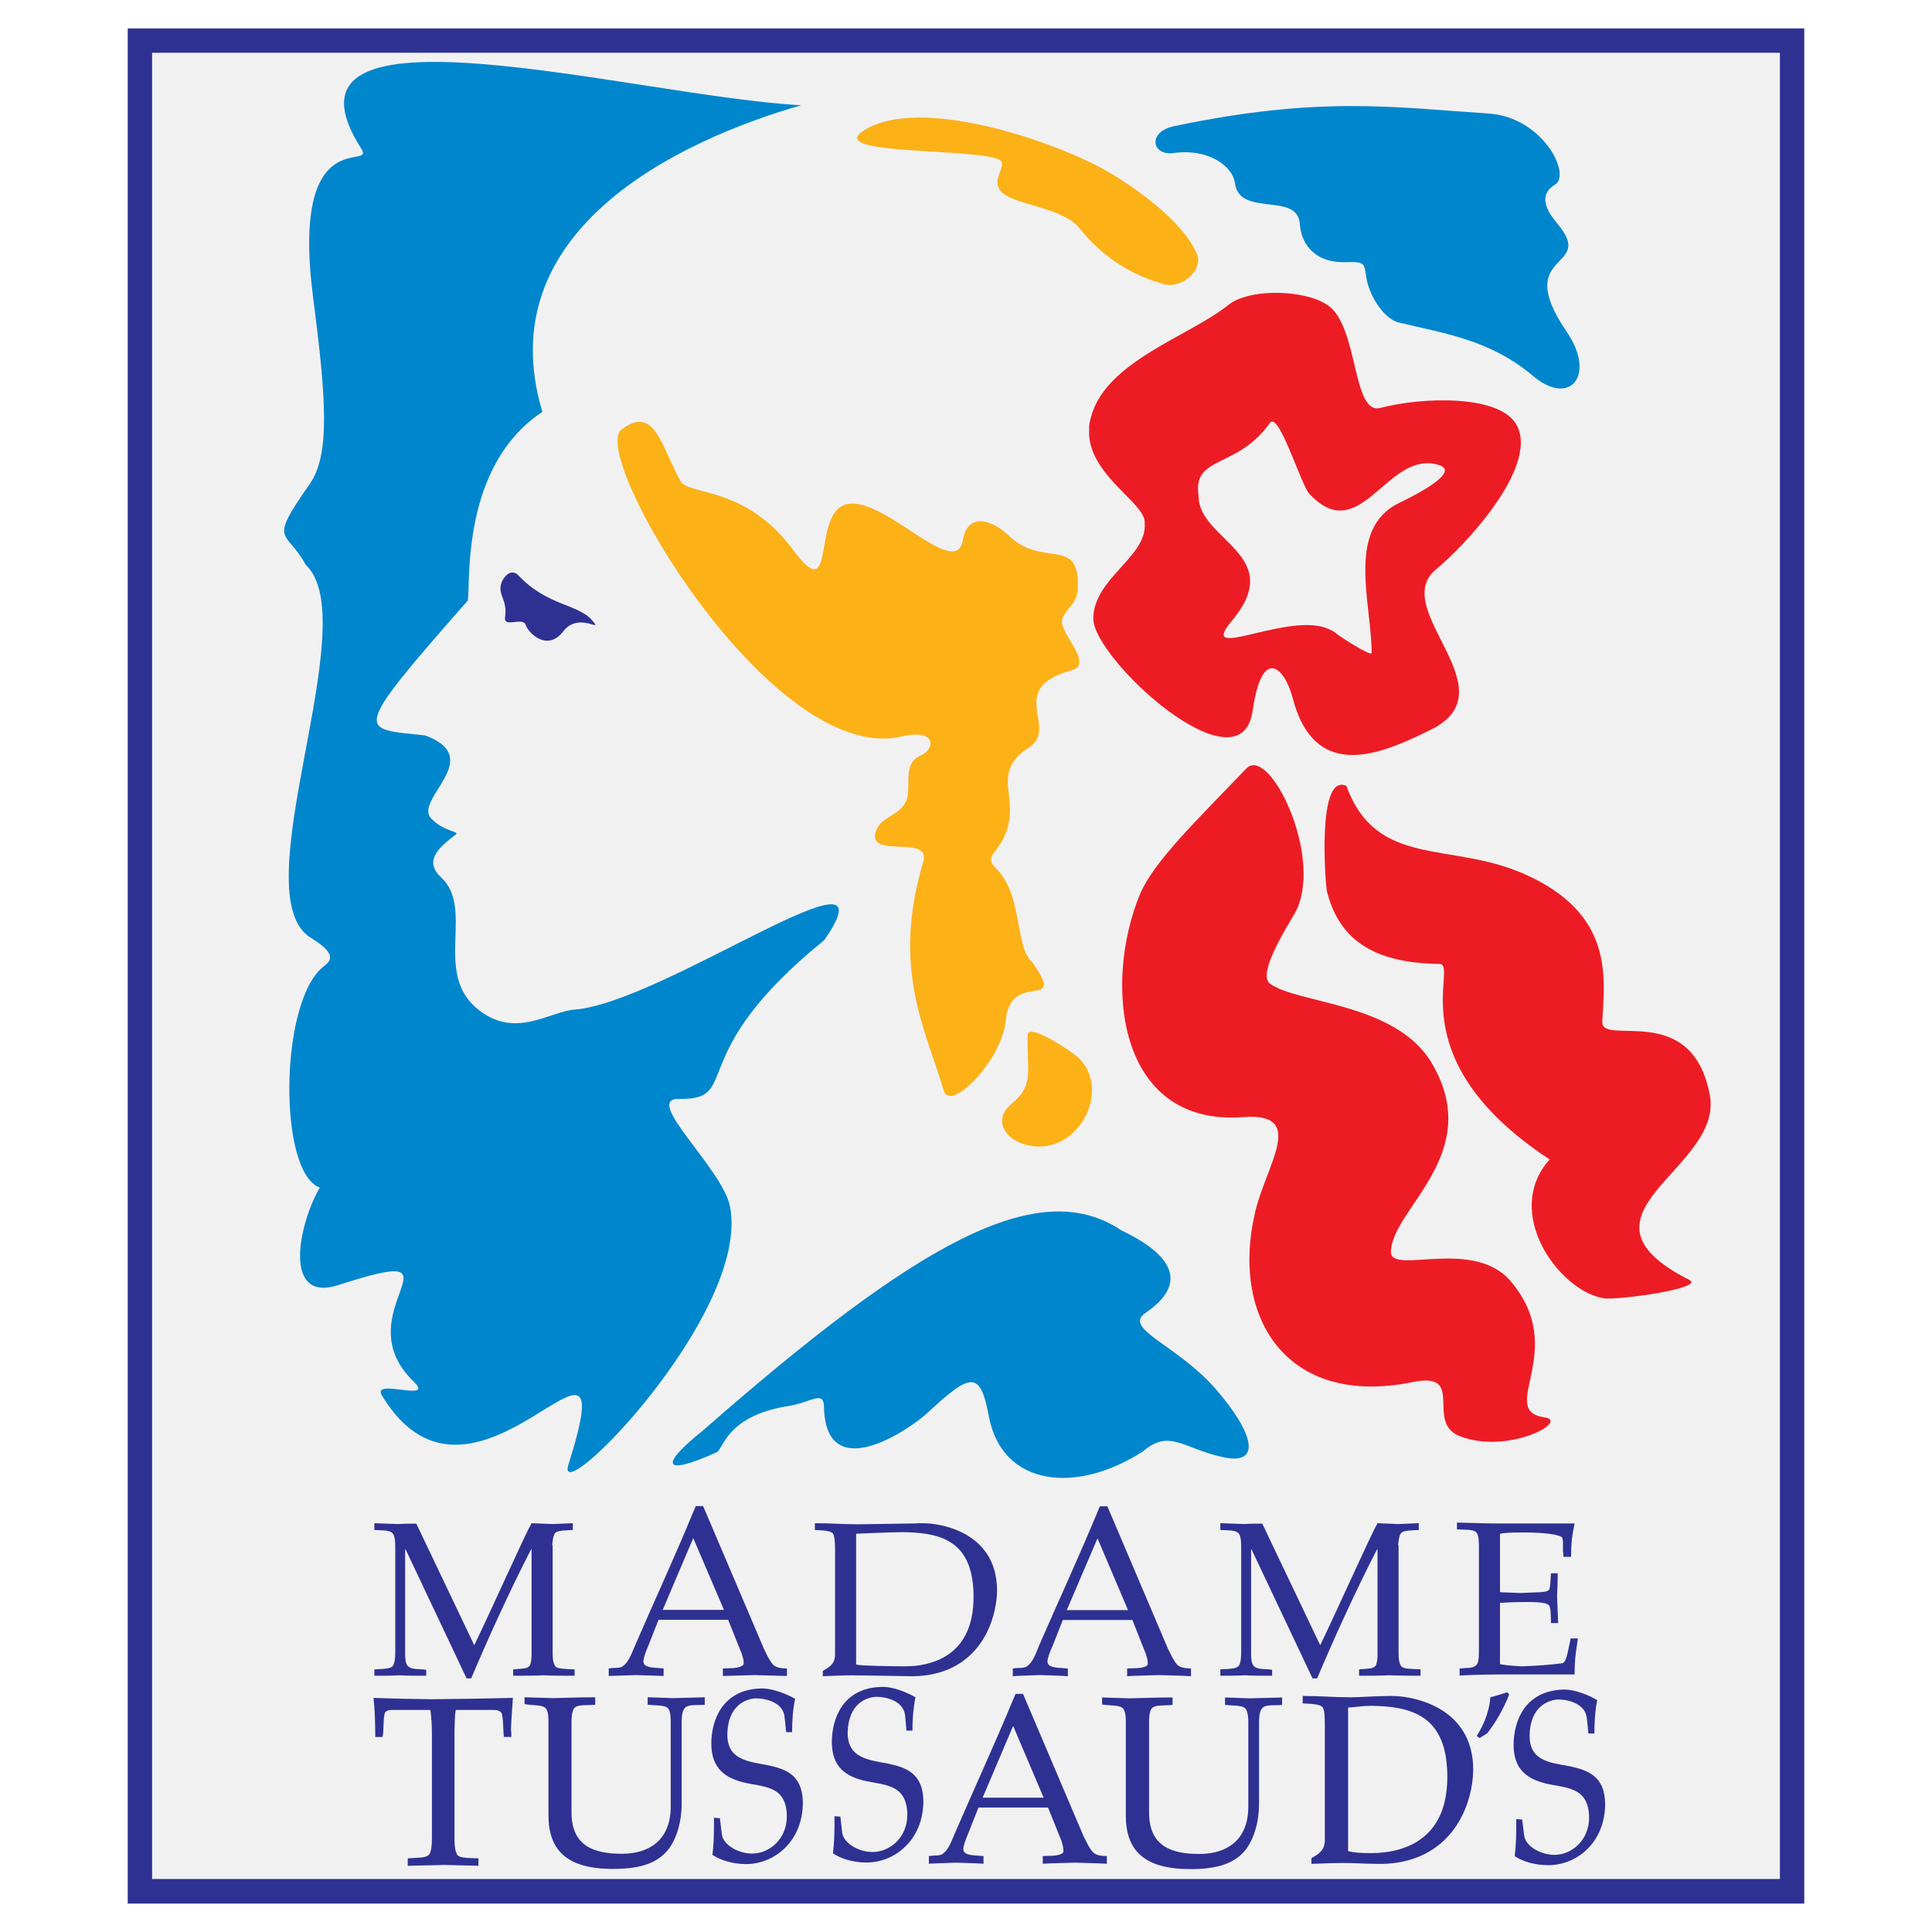 <?xml version="1.0" encoding="utf-8"?>
<!-- Generator: Adobe Illustrator 13.0.0, SVG Export Plug-In . SVG Version: 6.00 Build 14948)  -->
<!DOCTYPE svg PUBLIC "-//W3C//DTD SVG 1.0//EN" "http://www.w3.org/TR/2001/REC-SVG-20010904/DTD/svg10.dtd">
<svg version="1.0" id="Layer_1" xmlns="http://www.w3.org/2000/svg" xmlns:xlink="http://www.w3.org/1999/xlink" x="0px" y="0px"
	 width="192.756px" height="192.756px" viewBox="0 0 192.756 192.756" enable-background="new 0 0 192.756 192.756"
	 xml:space="preserve">
<g>
	<polygon fill-rule="evenodd" clip-rule="evenodd" fill="#FFFFFF" points="0,0 192.756,0 192.756,192.756 0,192.756 0,0 	"/>
	<polygon fill-rule="evenodd" clip-rule="evenodd" fill="#2E3192" points="12.744,2.834 180.012,2.834 180.012,189.922 
		12.744,189.922 12.744,2.834 	"/>
	<polygon fill-rule="evenodd" clip-rule="evenodd" fill="#F1F1F2" points="15.175,5.265 15.175,187.469 177.581,187.469 
		177.581,5.265 15.175,5.265 	"/>
	<path fill-rule="evenodd" clip-rule="evenodd" fill="#0086CC" d="M70.099,142.75c21.33-18.703,33.462-25.578,41.784-19.994
		c4.292,2.037,7.227,4.928,2.408,8.234c-2.32,1.576,3.154,3.176,7.009,7.6c3.832,4.422,4.62,7.664,0.7,6.787
		c-3.92-0.854-5.321-2.824-7.905-0.613c-6.657,4.338-14.104,3.592-15.439-3.459c-0.854-4.576-1.773-4.381-6.11-0.352
		c-1.839,1.709-10.161,7.359-10.336-0.568c-0.022-1.73-1.292-0.461-3.526-0.109c-6.22,0.963-6.504,4.314-7.183,4.621
		C65.96,147.393,65.894,146.102,70.099,142.75L70.099,142.75z"/>
	<path fill-rule="evenodd" clip-rule="evenodd" fill="#0086CC" d="M155.134,18.427c-1.687,1.029-0.832,2.606,0.219,3.854
		c4.073,4.774-4.665,2.606,0.986,10.862c2.912,4.27,0.328,7.49-3.373,4.38c-4.314-3.658-8.979-4.271-13.402-5.343
		c-1.6-0.395-2.979-2.826-3.241-4.446c-0.241-1.423-0.022-1.643-2.102-1.577c-2.782,0.088-4.381-1.555-4.534-3.811
		c-0.24-3.263-6.044-0.613-6.482-4.095c-0.197-1.577-2.519-3.482-6.153-2.979c-2.103,0.285-2.65-2.124,0.132-2.694
		c14.432-3.022,21.812-1.883,31.359-1.248C153.886,11.682,156.82,17.397,155.134,18.427L155.134,18.427z"/>
	<path fill-rule="evenodd" clip-rule="evenodd" fill="#0086CC" d="M79.932,10.5C63.375,9.623,25.884-1.063,36.045,14.835
		c1.467,2.299-7.117-2.957-4.796,14.936c1.314,10.074,1.687,15.614-0.351,18.527c-4.227,6.022-2.343,4.445-0.394,8.059
		c6.044,5.65-6.635,33.178,0.613,37.272c2.76,1.73,1.73,2.343,1.052,2.891c-4.314,3.657-4.402,20.497-0.263,21.964
		c-2.146,3.701-3.723,11.543,1.862,9.725c13.73-4.445,0.219,2.736,7.577,9.701c1.993,2.014-4.314-0.459-3.241,1.314
		c9.263,15.373,24.571-11.957,18.615,6.877c-1.555,4.926,18.176-15.002,16.118-25.711c-0.723-3.789-8.782-10.818-5.103-10.752
		c6.417,0.109,0.219-4.271,14.498-15.834c7.511-10.796-15.943,6.197-24.878,6.92c-2.606,0.197-6.088,3.088-9.876-0.197
		c-4.183-3.657-0.132-9.898-3.46-12.986c-1.687-1.555-0.438-2.869,1.423-4.249c0.525-0.394-1.095-0.219-2.431-1.643
		c-1.752-1.905,5.541-6.044-0.613-8.278c-6.482-0.723-7.622,0.066,4.27-13.446c0.307-1.708-0.744-13.402,7.446-18.833
		C48.703,23.069,67.559,14.069,79.932,10.5L79.932,10.5z"/>
	<path fill-rule="evenodd" clip-rule="evenodd" fill="#2E3192" d="M50.389,61.591c0.263-1.665-0.679-2.234-0.416-3.241
		c0.197-0.81,1.029-1.708,1.752-0.941c2.891,3.065,5.913,2.825,7.336,4.467c1.248,1.423-1.271-0.942-2.869,1.117
		c-1.577,2.058-3.482,0.175-3.745-0.657C52.163,61.525,50.214,62.686,50.389,61.591L50.389,61.591z"/>
	<path fill-rule="evenodd" clip-rule="evenodd" fill="#2E3192" d="M147.552,154.203v10.578c0,0.832-0.088,1.205-0.263,1.336
		c-0.284,0.35-0.898,0.262-1.664,0.35v0.701c1.883-0.109,3.767-0.109,5.649-0.109c1.928,0,3.854,0,5.825,0
		c0-1.709,0.153-2.299,0.328-3.592h-0.723c-0.35,1.707-0.459,2.387-0.854,2.475c-0.897,0.131-2.562,0.264-4.029,0.307
		c-0.941-0.043-1.796-0.131-2.168-0.219v-6.109c0.635-0.045,1.577-0.088,2.431-0.088c0.569,0,1.073,0,1.468,0.043
		c0.328,0.045,0.722,0.045,0.963,0.264c0.22,0.152,0.22,1.182,0.22,1.795h0.723c-0.045-0.854-0.066-1.795-0.11-2.693
		c0.044-0.789,0.065-1.555,0.065-2.277h-0.678c-0.045,0.678-0.045,1.422-0.176,1.619c-0.153,0.219-0.46,0.219-0.811,0.264
		c-0.679,0.045-1.357,0.045-2.08,0.088c-0.701-0.043-1.38-0.043-2.015-0.088v-5.803c0.175-0.109,1.16-0.154,2.256-0.154
		c1.555,0,3.35,0.109,3.897,0.461c0.088,0.043,0.132,0.262,0.132,0.592c0,0.219,0,0.523,0,0.854c0.043,0.174,0.043,0.35,0.043,0.525
		h0.768c0-1.379,0.087-2.059,0.35-3.328c-0.898,0-1.84,0-2.781,0c-1.796,0-3.548,0-5.431,0c-1.16-0.045-2.321-0.045-3.526-0.088
		v0.678c0.921,0.045,1.599,0,1.884,0.264C147.508,153.043,147.552,153.699,147.552,154.203L147.552,154.203z"/>
	<path fill-rule="evenodd" clip-rule="evenodd" fill="#2E3192" d="M126.922,167.189v-0.592c-0.635-0.131-1.445,0.045-1.839-0.393
		c-0.219-0.219-0.263-0.723-0.263-1.25v-10.379h0.044l6.088,12.877h0.46c1.444-3.439,3.811-8.695,5.979-12.877h0.044v10.51
		c0,0.439-0.065,0.943-0.197,1.119c-0.264,0.307-0.701,0.262-1.643,0.35v0.635c1.029,0,2.015,0,3-0.043
		c0.285,0,0.569,0.021,0.854,0.021c0.744,0.021,1.511,0.021,2.277,0.021v-0.635c-0.854-0.043-1.664-0.043-1.883-0.264
		c-0.22-0.262-0.307-0.678-0.307-1.291v-10.73c0,0,0-0.088-0.044-0.176c0.044-0.328,0.087-0.854,0.263-1.096
		c0.219-0.35,1.248-0.307,1.795-0.35v-0.68c-0.679,0.045-1.335,0.045-1.971,0.088c-0.043,0-0.087,0-0.131,0
		c-0.679-0.043-1.314-0.043-2.015-0.088c-0.724,1.271-3.745,8.082-5.716,12.176l-5.782-12.131c-0.591,0-1.204,0-1.795,0.043
		c-0.811-0.043-1.577-0.043-2.388-0.088v0.68c0.767,0.043,1.489,0,1.796,0.307c0.197,0.197,0.284,0.635,0.284,1.314v10.686
		c0,0.57-0.087,1.031-0.24,1.25c-0.175,0.262-0.789,0.307-1.84,0.35v0.635c0.854,0,1.621,0,2.431-0.043
		C125.039,167.189,125.894,167.189,126.922,167.189L126.922,167.189z"/>
	<path fill-rule="evenodd" clip-rule="evenodd" fill="#2E3192" d="M74.004,165c0.087,0.285,0.197,0.59,0.197,0.875
		c0,0.111,0,0.197-0.065,0.242c-0.394,0.395-1.577,0.307-2.015,0.35v0.744c1.139-0.043,2.168-0.043,3.197-0.088
		c1.029,0.045,2.081,0.045,3.197,0.088v-0.744c-0.372,0-0.941-0.043-1.27-0.285c-0.416-0.307-0.898-1.422-1.029-1.686l-6.066-14.234
		h-0.744c-0.066,0.197-0.153,0.395-0.241,0.59c-1.839,4.469-3.833,8.76-5.716,13.119c-0.438,0.984-0.7,1.861-1.357,2.299
		c-0.328,0.197-0.811,0.088-1.358,0.197v0.744c0.942-0.043,1.84-0.043,2.715-0.088c0.985,0.045,1.883,0.045,2.76,0.088v-0.744
		c-0.833-0.109-1.971,0-2.015-0.678c0-0.352,0.197-0.898,0.525-1.688l0.985-2.496h6.942L74.004,165L74.004,165z M66.12,160.619
		l3.044-7.16l3.066,7.16H66.12L66.12,160.619z"/>
	<path fill-rule="evenodd" clip-rule="evenodd" fill="#2E3192" d="M43.092,169.533c-1.971-0.023-3.942-0.066-5.825-0.131
		c0.131,1.203,0.175,2.584,0.175,3.896h0.722c0.153-0.525,0.044-1.816,0.219-2.342c0.044-0.242,0.372-0.352,0.679-0.352h3.876
		c0.109,0.766,0.153,1.576,0.153,2.41v10.424c0,0.504-0.044,1.445-0.329,1.643c-0.394,0.328-1.139,0.24-2.08,0.328v0.744
		c1.183-0.043,2.452-0.043,3.635-0.088c1.248,0.045,2.387,0.045,3.417,0.088v-0.744c-0.898-0.045-1.927,0-2.124-0.373
		c-0.197-0.35-0.263-0.854-0.263-1.467v-10.752c0-0.395,0.022-1.818,0.131-2.213h3.811c0.306,0,0.503,0.066,0.701,0.242
		c0.241,0.195,0.197,1.883,0.285,2.451h0.744c0-0.24,0-0.48-0.043-0.723c0.043-1.094,0.131-2.189,0.197-3.174
		C48.522,169.467,45.807,169.51,43.092,169.533L43.092,169.533z"/>
	<path fill-rule="evenodd" clip-rule="evenodd" fill="#2E3192" d="M106.541,167.234v-0.768c-0.854-0.088-1.971,0-2.036-0.658
		c0-0.371,0.197-0.896,0.548-1.686l0.985-2.496h6.941l1.336,3.373c0.088,0.307,0.198,0.613,0.198,0.896c0,0.09,0,0.197-0.045,0.242
		c-0.416,0.393-1.599,0.285-2.015,0.328v0.768c1.117-0.066,2.146-0.066,3.176-0.111c1.051,0.045,2.08,0.045,3.197,0.111v-0.768
		c-0.372,0-0.92-0.043-1.271-0.285c-0.395-0.285-0.876-1.422-1.029-1.686l-6.044-14.213h-0.745c-0.088,0.197-0.175,0.395-0.24,0.568
		c-1.862,4.49-3.833,8.76-5.737,13.119c-0.416,0.984-0.68,1.883-1.358,2.32c-0.307,0.176-0.788,0.088-1.357,0.176v0.768
		c0.941-0.066,1.84-0.066,2.716-0.111C104.746,167.168,105.644,167.168,106.541,167.234L106.541,167.234z M109.498,153.48
		l3.043,7.16h-6.109L109.498,153.48L109.498,153.48z"/>
	<path fill-rule="evenodd" clip-rule="evenodd" fill="#2E3192" d="M52.837,166.205c-0.263,0.307-0.701,0.262-1.642,0.35v0.635
		c1.029,0,2.014,0,3-0.043c1.029,0.043,2.059,0.043,3.131,0.043v-0.635c-0.854-0.043-1.664-0.043-1.883-0.264
		c-0.219-0.262-0.306-0.678-0.306-1.291v-10.73c0,0,0-0.088-0.044-0.176c0.044-0.328,0.087-0.854,0.263-1.096
		c0.219-0.35,1.248-0.307,1.795-0.35v-0.68c-0.679,0.045-1.335,0.045-1.971,0.088c-0.722-0.043-1.401-0.043-2.146-0.088
		c-0.723,1.271-3.745,8.082-5.716,12.176l-5.782-12.131c-0.591,0-1.205,0-1.796,0.043c-0.81-0.043-1.577-0.043-2.387-0.088v0.68
		c0.767,0.043,1.489,0,1.796,0.307c0.197,0.197,0.285,0.635,0.285,1.314v10.686c0,0.57-0.088,1.031-0.241,1.25
		c-0.175,0.262-0.789,0.307-1.84,0.35v0.635c0.854,0,1.621,0,2.431-0.043c0.854,0.043,1.708,0.043,2.737,0.043v-0.592
		c-0.635-0.131-1.445,0.045-1.839-0.393c-0.219-0.219-0.263-0.723-0.263-1.25v-10.379h0.044l6.088,12.877h0.46
		c1.445-3.439,3.811-8.695,5.979-12.877h0.044v10.51C53.034,165.525,52.969,166.029,52.837,166.205L52.837,166.205z"/>
	<path fill-rule="evenodd" clip-rule="evenodd" fill="#2E3192" d="M64.619,169.336v0.744c0.919,0.088,1.62,0.045,1.949,0.285
		c0.263,0.152,0.35,0.744,0.35,1.379v8.477c0,3.502-2.299,4.729-4.861,4.729c-2.781,0-5.037-0.744-5.037-4.139v-9
		c0-0.57,0.065-1.139,0.284-1.402c0.373-0.395,1.314-0.24,2.081-0.328v-0.744c-1.379,0-2.781,0.043-4.27,0.088
		c-0.898-0.045-1.84-0.045-2.781-0.088v0.678c0.854,0.154,1.642,0.066,2.036,0.352c0.307,0.219,0.351,0.875,0.351,1.336v9.395
		c0,3.504,1.84,5.365,6.438,5.365c2.957,0,4.533-0.678,5.584-2.016c0.81-1.139,1.27-2.736,1.27-4.533v-8.211
		c0-0.549,0.087-1.029,0.285-1.248c0.285-0.482,1.445-0.285,2.015-0.373v-0.744c-1.227,0.043-2.168,0.043-3.197,0.088
		C66.327,169.379,65.539,169.379,64.619,169.336L64.619,169.336z"/>
	<path fill-rule="evenodd" clip-rule="evenodd" fill="#2E3192" d="M148.69,169.336c-0.109,1.664-0.897,3.152-1.357,3.854
		l0.284,0.219l0.745-0.459c0.811-1.008,1.664-2.475,2.211-3.898l-0.196-0.219C149.676,169.051,149.26,169.203,148.69,169.336
		L148.69,169.336z"/>
	<path fill-rule="evenodd" clip-rule="evenodd" fill="#2E3192" d="M76.532,176.104c-1.993-0.373-4.008-0.57-3.964-3.133
		c0.066-2.824,1.861-3.482,2.825-3.525c1.051,0,2.781,0.416,2.891,1.906l0.153,1.467h0.591c0-1.074,0.065-2.256,0.306-3.33
		c-1.423-0.789-2.715-1.072-3.46-1.029c-3.898,0.133-4.905,3.285-4.905,5.498c0,2.561,1.489,3.416,3.131,3.854
		c2.037,0.504,4.38,0.264,4.402,3.395c0,2.32-1.773,3.723-3.46,3.723c-1.423,0-2.913-0.898-3.022-1.928l-0.197-1.598l-0.591-0.045
		c0,0.285,0,0.57,0,0.943c0,0.941-0.044,1.861-0.154,2.758c0.789,0.527,2.015,0.92,3.351,0.92c2.847,0,5.672-2.277,5.672-6.152
		C80.058,177.021,78.328,176.475,76.532,176.104L76.532,176.104z"/>
	<path fill-rule="evenodd" clip-rule="evenodd" fill="#2E3192" d="M122.222,169.357v0.744c0.92,0.088,1.62,0.045,1.949,0.285
		c0.263,0.176,0.372,0.744,0.372,1.402v8.453c0,3.504-2.321,4.729-4.884,4.729c-2.759,0-5.016-0.744-5.016-4.139v-9
		c0-0.547,0.045-1.139,0.285-1.402c0.351-0.371,1.292-0.24,2.059-0.328v-0.744c-1.357,0-2.781,0.045-4.271,0.088
		c-0.897-0.043-1.84-0.043-2.76-0.088v0.701c0.833,0.131,1.621,0.043,2.016,0.328c0.307,0.219,0.35,0.898,0.35,1.336v9.416
		c0,3.504,1.862,5.344,6.438,5.344c2.957,0,4.556-0.678,5.585-2.014c0.811-1.139,1.271-2.738,1.271-4.512v-8.234
		c0-0.547,0.087-1.029,0.284-1.248c0.285-0.482,1.445-0.285,2.015-0.373v-0.744c-1.226,0.045-2.146,0.045-3.197,0.088
		C123.93,169.402,123.142,169.402,122.222,169.357L122.222,169.357z"/>
	<path fill-rule="evenodd" clip-rule="evenodd" fill="#2E3192" d="M156.574,176.211c-1.992-0.35-4.007-0.547-3.963-3.109
		c0.064-2.846,1.86-3.48,2.824-3.547c1.051,0,2.781,0.438,2.891,1.928l0.153,1.467h0.592c0-1.074,0.065-2.256,0.284-3.328
		c-1.401-0.811-2.716-1.096-3.438-1.053c-3.898,0.154-4.905,3.307-4.905,5.52c0,2.562,1.489,3.395,3.132,3.832
		c2.037,0.504,4.357,0.264,4.402,3.416c0,2.301-1.774,3.723-3.461,3.723c-1.445,0-2.913-0.918-3.021-1.949l-0.198-1.576
		l-0.591-0.043c0,0.285,0,0.568,0,0.92c0,0.941-0.043,1.883-0.153,2.781c0.789,0.525,2.016,0.896,3.351,0.896
		c2.848,0,5.672-2.254,5.672-6.152C160.1,177.154,158.37,176.607,156.574,176.211L156.574,176.211z"/>
	<path fill-rule="evenodd" clip-rule="evenodd" fill="#2E3192" d="M139.449,169.227c-0.263,0-0.504-0.023-0.745-0.023
		c-1.971,0.023-2.803,0.133-3.964,0.133c-1.839,0-2.912-0.133-4.773-0.133v0.746c0.788,0.043,1.773,0.043,2.015,0.416
		c0.175,0.283,0.197,0.963,0.197,1.84v11.344c0,1.051-0.548,1.379-1.337,1.84v0.568c1.292-0.043,2.234-0.088,3.264-0.088
		s1.555,0.066,3.176,0.088c0.767,0.021,1.489-0.021,2.168-0.131c5.715-0.92,7.489-5.979,7.533-9.219v-0.045
		C146.982,171,142.209,169.445,139.449,169.227L139.449,169.227z M139.449,184.557c-0.92,0.24-1.84,0.328-2.65,0.328
		c-1.226,0-1.751-0.066-2.299-0.197v-14.322c0.788-0.045,1.467-0.176,2.299-0.176c0.92,0.021,1.818,0.066,2.65,0.219
		c2.825,0.525,4.949,2.125,4.949,6.877C144.398,181.994,141.967,183.877,139.449,184.557L139.449,184.557z"/>
	<path fill-rule="evenodd" clip-rule="evenodd" fill="#2E3192" d="M88.555,175.949c-1.993-0.373-4.007-0.568-3.985-3.131
		c0.087-2.848,1.861-3.482,2.847-3.527c1.029,0,2.759,0.416,2.891,1.906l0.131,1.467h0.591c0-1.072,0.087-2.256,0.306-3.328
		c-1.401-0.789-2.715-1.096-3.46-1.029c-3.876,0.131-4.883,3.285-4.883,5.496c0,2.562,1.489,3.416,3.131,3.832
		c2.037,0.504,4.358,0.264,4.401,3.418c0,2.32-1.795,3.723-3.459,3.723c-1.446,0-2.913-0.898-3.044-1.949l-0.175-1.576l-0.591-0.045
		c0,0.285,0,0.57,0,0.941c0,0.92-0.044,1.861-0.153,2.76c0.766,0.525,2.015,0.92,3.329,0.92c2.869,0,5.694-2.277,5.694-6.154
		C92.081,176.869,90.329,176.322,88.555,175.949L88.555,175.949z"/>
	<path fill-rule="evenodd" clip-rule="evenodd" fill="#2E3192" d="M109.162,184.896c-0.416-0.285-0.897-1.424-1.051-1.688
		l-6.045-14.211h-0.744c-0.088,0.197-0.153,0.393-0.241,0.568c-1.861,4.49-3.832,8.76-5.715,13.119
		c-0.438,0.984-0.701,1.883-1.379,2.32c-0.219,0.131-0.526,0.109-0.876,0.131c-0.131,0.023-0.285,0.023-0.438,0.045v0.766
		c0.153-0.021,0.285-0.021,0.438-0.021c0.745-0.045,1.511-0.045,2.256-0.088c0.985,0.043,1.861,0.043,2.759,0.109v-0.766
		c-0.833-0.088-1.971,0-2.015-0.658c0-0.371,0.197-0.896,0.525-1.686l0.985-2.496h6.942l1.357,3.371
		c0.088,0.309,0.176,0.613,0.176,0.898c0,0.088,0,0.197-0.044,0.242c-0.416,0.395-1.577,0.283-2.015,0.328v0.766
		c1.138-0.066,2.167-0.066,3.197-0.109c1.029,0.043,2.036,0.043,3.175,0.109c0,0,0,0,0.022,0v-0.766c-0.022,0-0.022,0-0.022,0
		C110.016,185.182,109.491,185.137,109.162,184.896L109.162,184.896z M98.037,179.355l3.044-7.16l3.044,7.16H98.037L98.037,179.355z
		"/>
	<path fill-rule="evenodd" clip-rule="evenodd" fill="#2E3192" d="M91.285,167.234c5.124-0.154,7.336-3.637,7.971-6.658
		c0.132-0.656,0.219-1.293,0.219-1.861v-0.045c0-0.678-0.087-1.27-0.219-1.838c-1.007-3.986-5.277-4.885-7.313-4.863
		c-0.219,0-0.417,0-0.657,0.023c-1.883,0.021-4.708,0.086-5.65,0.086c-1.664,0-2.65-0.109-4.336-0.109v0.68
		c0.701,0.043,1.599,0.043,1.817,0.371c0.154,0.264,0.197,0.877,0.197,1.688v10.336c0,0.943-0.503,1.248-1.226,1.664v0.527
		c1.183-0.045,2.037-0.088,2.978-0.088c0.942,0,4.117,0.064,5.584,0.088C90.869,167.254,91.066,167.234,91.285,167.234
		L91.285,167.234z M90.212,166.248c-1.117,0-4.292-0.043-4.796-0.176V153.02c0.394-0.021,3.592-0.152,4.424-0.152
		c0.153,0,0.284,0,0.372,0c0.351,0,0.723,0.021,1.073,0.045c3.197,0.219,5.847,1.357,5.847,6.416c0,5.146-3.175,6.592-5.847,6.877
		C90.913,166.227,90.541,166.248,90.212,166.248L90.212,166.248z"/>
	<path fill-rule="evenodd" clip-rule="evenodd" fill="#FCB117" d="M86.282,12.952c5.562-3.373,18.373,1.007,23.563,3.789
		c3.044,1.643,8.213,5.3,9.57,8.606c0.679,1.621-1.556,3.504-3.307,3c-3.438-0.964-6.22-2.825-8.432-5.606
		c-1.27-1.599-4.73-2.168-6.525-2.869c-3.482-1.314-0.066-3.46-1.599-4.008C96.443,14.748,82.1,15.492,86.282,12.952L86.282,12.952z
		"/>
	<path fill-rule="evenodd" clip-rule="evenodd" fill="#FCB117" d="M102.531,103.266c-0.109,3.656,0.701,4.949-1.599,6.854
		c-2.212,1.797-0.263,4.271,2.76,4.271c4.27,0,7.008-5.76,3.964-8.805C107.064,104.994,102.575,101.951,102.531,103.266
		L102.531,103.266z"/>
	<path fill-rule="evenodd" clip-rule="evenodd" fill="#FCB117" d="M102.991,95.995c3.569,5.103-2.189,0.613-2.649,5.847
		c-0.373,3.92-5.519,9.176-6.176,6.986c-1.883-6.285-5.212-12.199-2.059-22.841c0.811-2.781-5.475-0.263-4.752-2.957
		c0.438-1.533,2.168-1.554,2.956-2.913c0.789-1.38-0.438-3.898,1.533-4.73c1.401-0.57,1.752-2.738-1.883-1.906
		c-6.504,1.511-14.322-5.518-20.104-13.249c-5.781-7.73-9.526-16.14-7.839-17.388c3.351-2.497,3.919,1.686,5.89,5.168
		c0.789,1.424,6.483,0.416,11.257,6.898c4.095,5.519,2.037-2.672,4.73-4.358c3.438-2.146,11.453,7.73,12.176,3.307
		c0.438-2.628,2.737-2.168,4.577-0.416c3.415,3.241,6.897,0.087,6.897,4.905c0,1.927-0.854,1.927-1.532,3.307
		c-0.636,1.248,3.263,4.577,0.92,5.211c-6.702,1.84-1.205,5.738-4.271,7.709c-4.468,2.869,0.109,5.65-3.22,10.14
		c-0.568,0.744-0.897,1.117-0.021,1.971C102.071,89.337,101.239,94.549,102.991,95.995L102.991,95.995z"/>
	<path fill-rule="evenodd" clip-rule="evenodd" fill="#ED1C24" d="M143.286,56.794c2.737-2.233,10.118-10.03,8.104-14.256
		c-1.578-3.263-9.637-2.913-13.666-1.839c-2.825,0.745-2.168-8.059-5.212-10.227c-0.197-0.131-0.438-0.263-0.679-0.395
		c-2.496-1.182-7.314-1.226-9.285,0.351c-3.92,3.153-12.242,5.606-13.71,11.212c-0.087,0.307-0.153,0.613-0.175,0.92v0.942
		c0.373,4.205,5.782,6.811,5.541,8.738c0.263,3.307-5.125,5.475-5.125,9.482c0,4.052,14.716,17.476,15.899,9.176
		c0.941-6.548,3.197-4.271,3.985-1.292c0.636,2.475,1.643,3.964,2.869,4.818c3.065,2.102,7.445,0.087,10.884-1.599
		C150.863,68.861,138.446,60.758,143.286,56.794L143.286,56.794z M136.848,65.139c0,0.416-3.197-1.643-3.481-1.905
		c-0.416-0.351-0.942-0.57-1.533-0.723c-4.358-0.986-12.308,3.46-8.935-0.57c5.54-6.591-3.308-8.015-3.308-12.417
		c-0.679-4.139,3.811-2.671,7.096-7.314c0.898-1.271,3.066,6.088,3.942,7.051c0.415,0.438,0.81,0.789,1.204,1.051
		c4.38,2.913,6.964-5.387,11.716-3.92c2.19,0.657-2.124,2.913-3.92,3.767C134.242,52.743,136.848,60.167,136.848,65.139
		L136.848,65.139z"/>
	<path fill-rule="evenodd" clip-rule="evenodd" fill="#ED1C24" d="M134.329,78.409c3.044,8.278,10.337,5.497,17.783,8.804
		c8.978,3.986,7.971,10.336,7.751,14.717c-0.131,2.539,8.979-2.189,10.731,7.357c1.358,7.402-14.936,11.869-2.037,18.418
		c1.6,0.811-7.204,2.059-8.584,1.818c-4.446-0.746-10.096-8.564-5.365-13.842c-15.308-10.074-8.957-19.49-10.994-19.512
		c-6.897-0.065-10.095-2.694-11.233-7.271C132.271,88.505,131.307,77.03,134.329,78.409L134.329,78.409z"/>
	<path fill-rule="evenodd" clip-rule="evenodd" fill="#ED1C24" d="M124.344,76.679c2.255-2.365,7.599,8.498,5.036,14.06
		c-0.438,0.942-4.095,6.351-2.672,7.402c2.76,2.016,12.57,1.883,16.141,7.928c5.365,9.066-4.073,14.584-4.073,18.855
		c0.021,2.299,8.212-1.49,11.957,2.912c5.868,6.965-1.467,12.877,3.372,13.578c2.562,0.35-3.657,3.768-8.497,1.861
		c-3.46-1.381,0.701-6.482-4.643-5.387c-12.724,2.605-18.264-6.615-15.702-17.104c1.139-4.688,5.103-9.811-1.227-9.33
		c-12.636,0.941-13.949-13.402-10.313-22.205C115.08,85.987,119.372,81.87,124.344,76.679L124.344,76.679z"/>
</g>
</svg>
